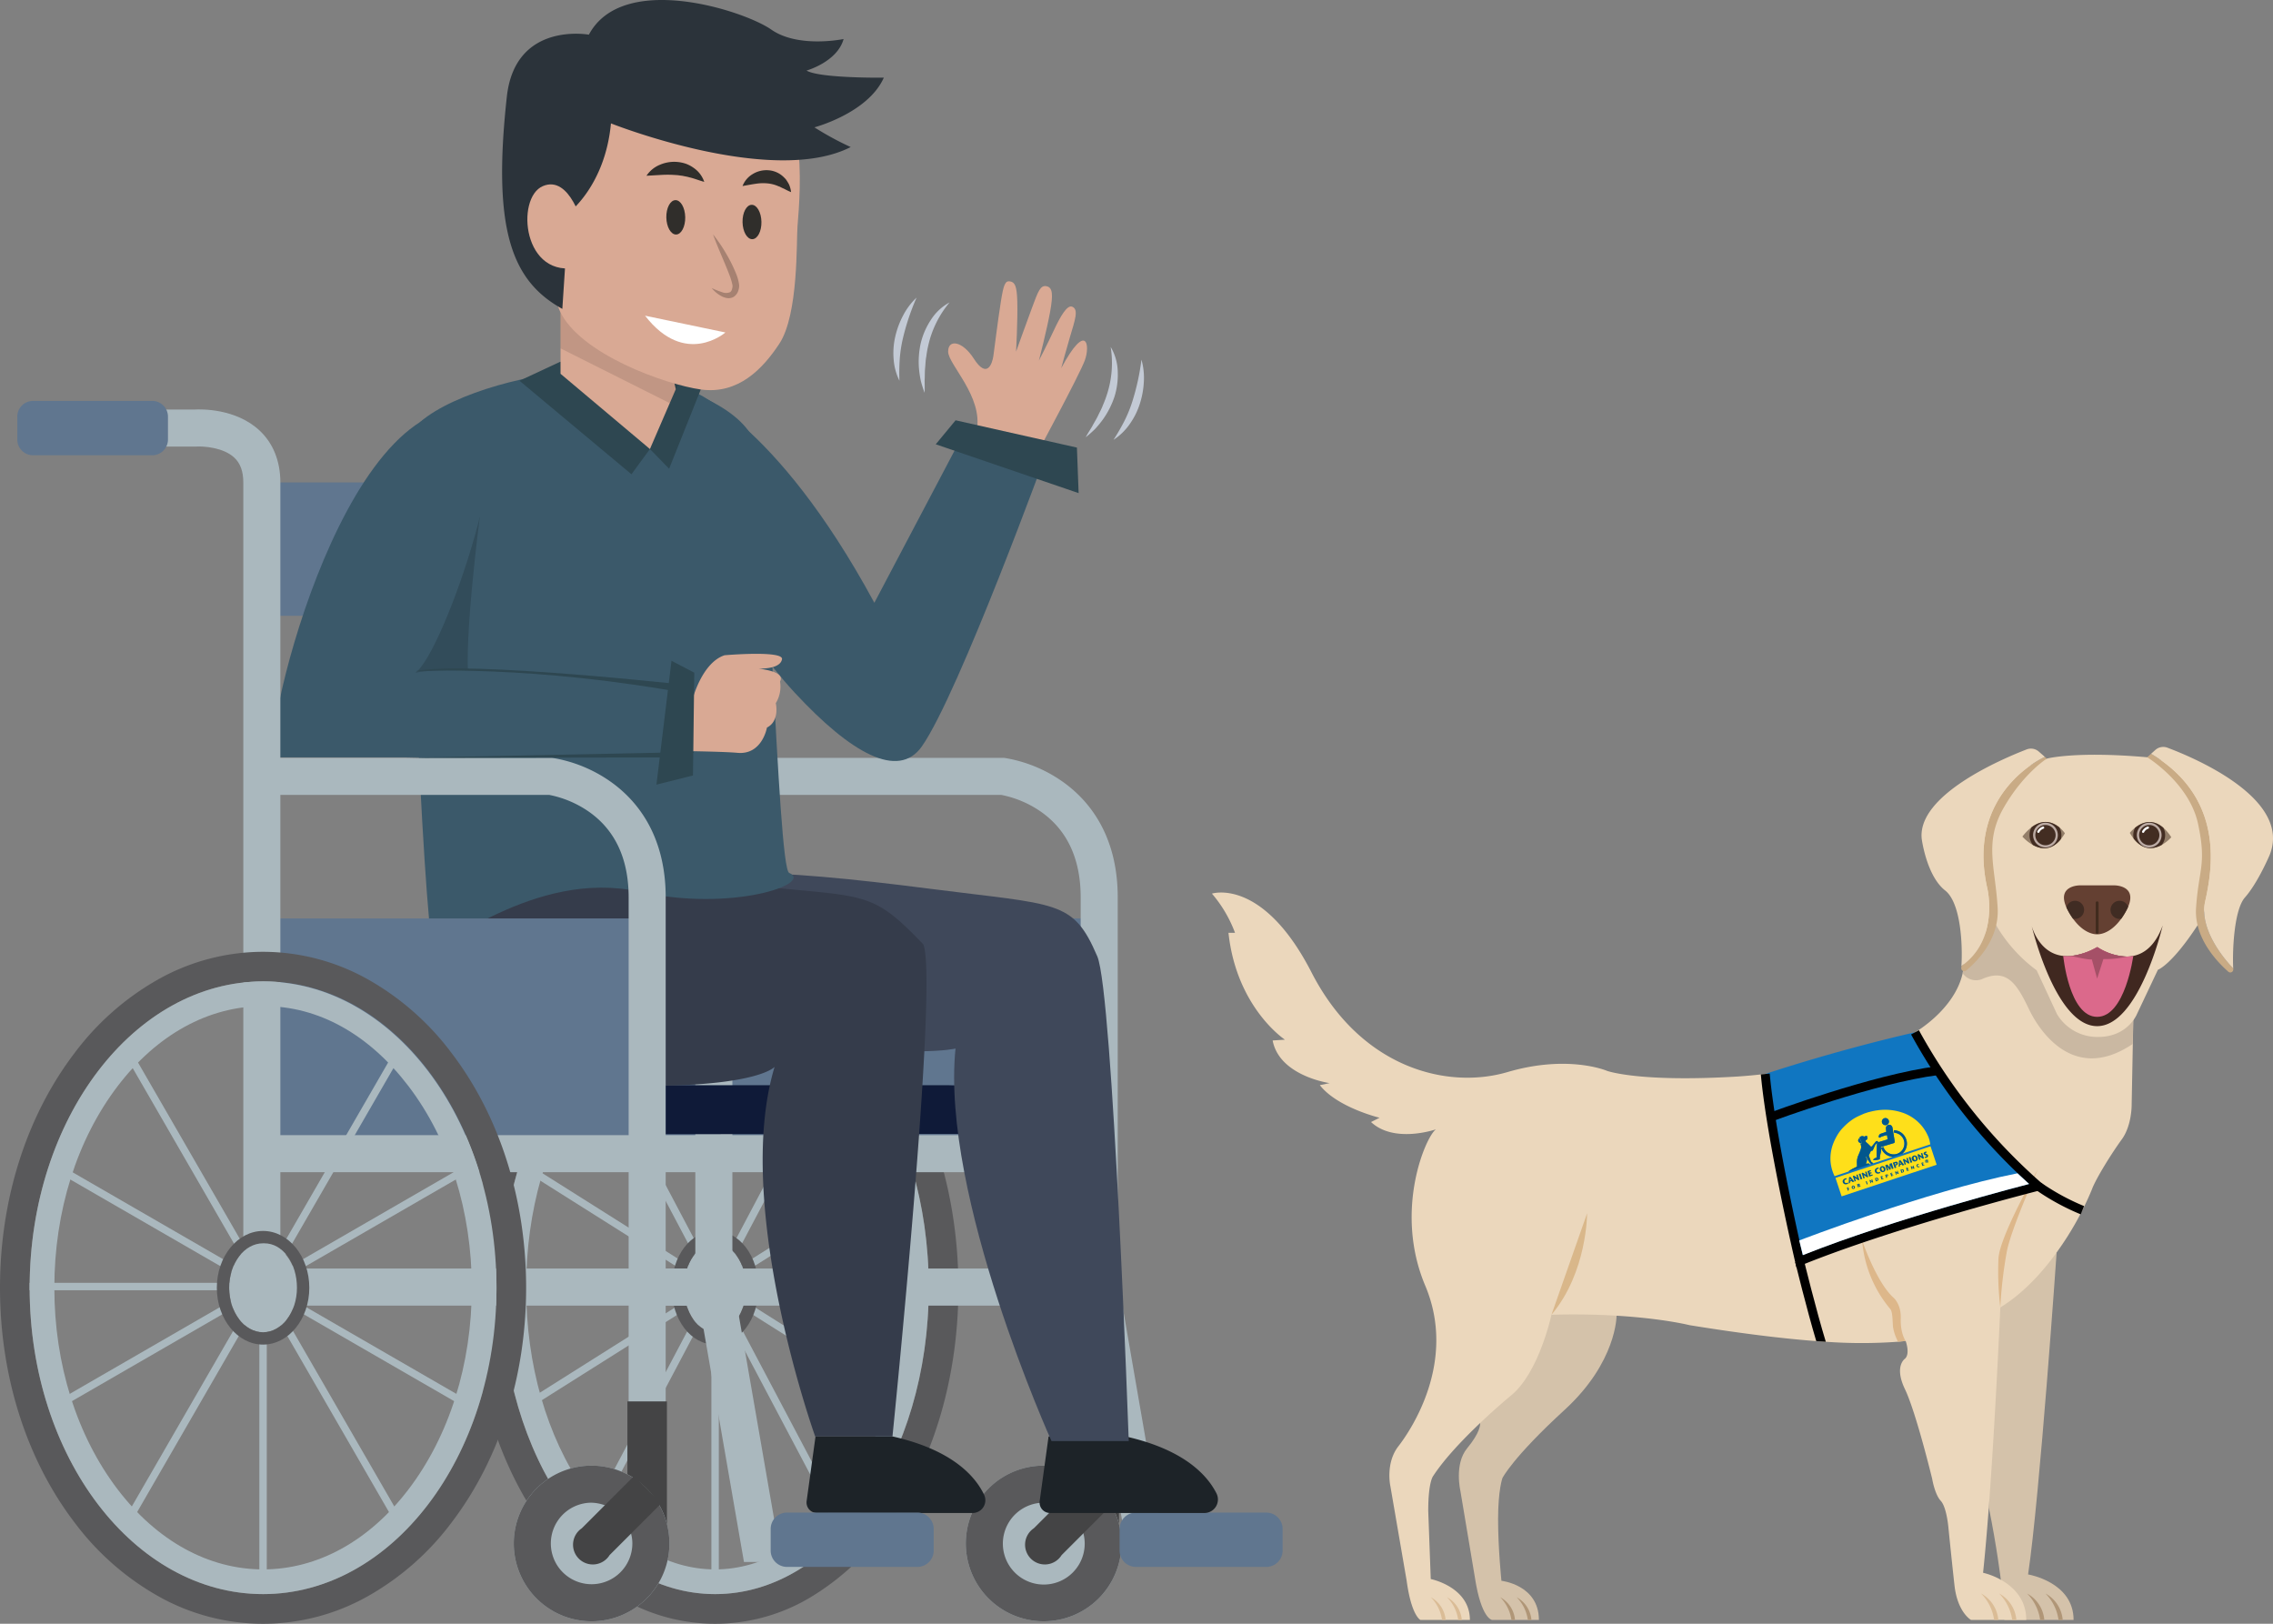 <svg xmlns="http://www.w3.org/2000/svg" id="bd14d43c-7803-4a23-b67a-9eda54120e6d" data-name="Content" viewBox="0 0 700 500"><rect x="0" y="0" width="700" height="500" fill="#808080" stroke="none"/><defs><style>      .a0334d86-be6e-43ac-89bf-c20cc4872f06 {        fill: #d4c2aa;      }      .ba7f29f9-a215-40dd-bdd0-0c252bdf12da {        fill: #ebd7bc;      }      .bbb2bc35-2bf1-4617-8953-29a142e11210 {        fill: #cab8a2;      }      .e8da2824-3f12-4c00-bd1b-fa769ec72c03 {        fill: #c9ab85;      }      .aaec86f1-0f01-4f38-bc9e-121a63cc6180, .b16d1666-62f5-454f-84d4-91866068b1ac, .b170b161-36e1-495c-a98c-7180bcd6ec39, .fe4a1a2f-d5cb-4a0a-b26e-e67694b73c55 {        fill: none;        stroke-miterlimit: 10;      }      .fe4a1a2f-d5cb-4a0a-b26e-e67694b73c55 {        stroke: #ff9d5d;        stroke-width: 0.457px;      }      .e6ea3b15-a46a-4a1d-8c47-3687b96df1e6 {        fill: #937e69;      }      .be423020-3aef-4d8a-9831-26224ce5ac4f {        fill: #432d22;      }      .a070010f-2640-45a5-8dc5-fed8d1f59da1 {        fill: #bcaba4;      }      .be47cda2-085c-4d40-be3a-dd6d9be76513 {        fill: #402820;      }      .b2eac1ac-3ae9-46d0-a89f-9dd1bd13bdec {        fill: #db698b;      }      .aa1a8005-eacf-46b4-b81b-ad1a6be5f6b0 {        fill: #644032;      }      .e6a397dc-f41e-4366-96fd-98407a392ea8 {        fill: #402c23;      }      .b16d1666-62f5-454f-84d4-91866068b1ac {        stroke: #412b1e;        stroke-width: 0.896px;      }      .b16d1666-62f5-454f-84d4-91866068b1ac, .b170b161-36e1-495c-a98c-7180bcd6ec39 {        stroke-linecap: round;      }      .a933a128-cfc3-496d-9dac-8804fa941b50 {        fill: #dabc96;      }      .ef4e0f4b-fbc1-451c-b9ac-8ffe2a19cf96 {        fill: #b09677;      }      .a5932f9a-9836-4e2b-8349-0281b8435b75 {        fill: #d9b78a;      }      .b2a79c63-1d0a-4d93-a702-ccf23a4fe7a7 {        fill: #ddb78a;      }      .a47125cd-fc71-4a39-ba2b-bc4f0b59a6c5 {        fill: #a55067;      }      .b170b161-36e1-495c-a98c-7180bcd6ec39 {        stroke: #fff;        stroke-width: 0.686px;      }      .e32330a1-596d-4e84-bd3f-5262f7e1b185 {        fill: #1076c1;      }      .aaec86f1-0f01-4f38-bc9e-121a63cc6180 {        stroke: #000;        stroke-width: 2.744px;      }      .ec45ddae-deeb-478d-b05a-9b516667bdc2 {        fill: #fedf1a;      }      .a1ce244d-2184-4cf0-a05c-9c091cdf07a2 {        fill: #01578d;      }      .ad5375f9-11e2-4a58-a63b-e54262f2f3e6 {        fill: #fff;      }      .a855d562-57c8-4b66-95b3-a0d2b9fb4b3d {        fill: #59595b;      }      .e802cb83-3ade-4f8e-bab9-60df6a630d64 {        fill: #aab8be;      }      .a1b33929-ab9f-482a-a522-338c1b9f8ec0 {        fill: #60768f;      }      .b1784662-ec18-4817-95d4-04a4f17e4814 {        fill: #444445;      }      .a3c3c53c-877c-4944-b036-556dc743364f {        fill: #0f1a38;      }      .f974c96e-7762-41fb-ac52-10f542e4dcf0 {        fill: #1d2328;      }      .fd3b945b-7ca8-495d-8b7a-141b8fe18233 {        fill: #3f485a;      }      .a08ecd82-eaa4-4858-8604-3d6e0f579712 {        fill: #353c4b;      }      .f33dbab6-4eae-453c-94c5-ac56a2b4f895 {        fill: #d9a994;      }      .ee0735d5-2b37-4772-9bd7-e18d740f1540 {        fill: #3b596a;      }      .f9c5a8e2-2072-4fdf-a7a1-fe667d5335e8 {        fill: #c3cad5;      }      .aab9e929-44ba-46ac-9d95-85527bb0ffa8 {        fill: #2e4751;      }      .b1c1ebcd-4e46-43a3-a9ab-954fe62845bd {        opacity: 0.15;      }      .ecdd1683-22c5-4d49-b321-9e6beb7cda1b {        opacity: 0.11;      }      .ff0eb696-c64b-42dc-bfef-c18dc2dbc8b5 {        fill: #2b333a;      }      .a5798b5d-994d-4021-91f8-d149e3c0554e {        fill: #a68171;      }      .a32ff916-4349-4c9a-b791-d3a224aa6695 {        fill: #302e2b;      }    </style></defs><title>man-in-wheelchair-with-service-dog</title><g><g><g><path class="a0334d86-be6e-43ac-89bf-c20cc4872f06" d="M497.84,405.145s.096,14.242-15.979,28.977S462.695,455.142,462.695,455.142s-1.34,3.607-1.34,12.674,1.03,18.96,1.03,18.96,11.541,1.237,11.541,12.056H459.501s-3.297-.309-5.255-12.88l-4.508-26.92s-1.932-8.192,2.087-13.061,4.019-7.176,4.019-7.8l-.773-18.94,23.958-34.391,21.485,15.147Z"></path><path class="a0334d86-be6e-43ac-89bf-c20cc4872f06" d="M633.365,385.685s-5.183,75.022-8.789,99.134c0,0,14.014,2.267,14.014,14.014H617.26l-1.08-12.381s-1.269-10.413-3.701-22.252V399.087Z"></path><path class="ba7f29f9-a215-40dd-bdd0-0c252bdf12da" d="M661.263,288.216l-.924,4.765-2.607,13.499-.759,3.933v3.768l-.503,26.175s.046,6.283-3.046,10.509-8.03,12.155-9.219,15.457a94.32,94.32,0,0,1-10.856,19.371c-4.509,6.247-10.335,12.63-17.322,16.902,0,0-1.482,33.84-3.549,61.552v.055c-.558,7.39-1.152,14.341-1.765,20.103a21.639,21.639,0,0,1,5.469,2.149c3.667,2.04,7.829,5.808,7.829,12.384H607.01s-4.18-2.323-5.103-10.664c-.924-8.35-1.857-17.679-1.857-17.679s-.512-6.338-2.369-8.341c-1.857-2.012-2.625-6.704-2.625-6.704s-4.948-20.45-8.396-27.666c-3.457-7.207.046-9.429.046-9.429,1.601-1.591.165-5.424.165-5.424l-2.177.21-.256.027a153.188,153.188,0,0,1-22.16,0c-.96-.064-1.939-.128-2.936-.201-10.564-.796-23.322-2.369-39.044-4.911,0,0-8.012-2.04-22.453-2.908-5.707-.348-12.429-.512-20.057-.293,0,0-3.86,18.091-12.667,25.041,0,0-4.198,3.457-9.274,8.277-5.021,4.765-10.92,10.875-14.46,16.298,0,0-1.546,1.701-1.546,10.746l.777,21.017s12.054,2.396,12.054,12.603H437.445s-2.78-1.244-4.244-12.063l-5.03-29.212s-1.546-7.033,2.479-12.21c4.015-5.177,18.081-26.194,8.268-49.461-9.804-23.24.293-46.168,3.311-48.135-.448.146-12.941,4.353-20.002-2.25l2.625-1.317S411.791,341.024,406.459,334.147l3.018-.622s-15.457-2.159-17.551-13.134l3.786-.238s-14.908-9.814-17.386-32.916h2.012a39.892,39.892,0,0,0-7.106-12.063s15.603-5.094,30.675,24.273,41.659,36.163,60.363,30.675c18.694-5.488,30.602-.384,30.602-.384s9.658,3.604,40.26,1.756a159.706,159.706,0,0,0,54.619-13.609s12.164-6.933,14.679-18.2l.11-.686v-.009l.348-2.158,2.232-13.874,5.25-2.543.219-.101,2.588-1.253L639.926,267.089l5.597,5.542,5.451,5.396,3.32,3.292Z"></path><path class="bbb2bc35-2bf1-4617-8953-29a142e11210" d="M604.434,299.687a4.989,4.989,0,0,0,6.318,1.653c7.442-3.155,10.475,1.865,14.082,9.387s14.263,22.706,31.997,10.718l.139-11.035-38.745-32.411-13.208,18.123Z"></path><path class="ba7f29f9-a215-40dd-bdd0-0c252bdf12da" d="M630.346,233.599s8.759-2.37,30.913-.412,23.62,39.363,15.52,51.728-12.222,13.705-12.222,13.705l-6.481,13.705s-2.821,6.981-11.894,6.981a14.443,14.443,0,0,1-12.705-7.033l-6.26-13.486a46.097,46.097,0,0,1-12.475-13.872C609.944,276.337,594.024,246.583,630.346,233.599Z"></path><path class="e8da2824-3f12-4c00-bd1b-fa769ec72c03" d="M687.765,298.484a.911.911,0,0,1-1.51.744c-3.441-3.007-10.576-10.413-9.949-19.674.823-12.155,3.292-13.289.613-25.865-2.68-12.566-15.658-20.505-15.658-20.505l1.198-1.079c22.947,13.755,18.795,35.806,16.627,45.592-2.122,9.603,8.25,20.075,8.661,20.487Q687.756,298.338,687.765,298.484Z"></path><path class="ba7f29f9-a215-40dd-bdd0-0c252bdf12da" d="M698.97,263.275s-3.603,8.551-7.618,13.088c-3.311,3.731-3.896,16.234-3.603,21.822-.412-.412-10.783-10.884-8.661-20.487,2.168-9.786,6.32-31.837-16.627-45.592l1.292-1.162a3.646,3.646,0,0,1,3.723-.709C675.823,233.367,705.911,246.013,698.97,263.275Z"></path><path class="e8da2824-3f12-4c00-bd1b-fa769ec72c03" d="M630.348,233.597s-7.216,4.536-13.298,15.155c-6.073,10.609-2.57,18.127-1.847,30.803.544,9.659-6.384,16.567-9.713,19.309a.912.912,0,0,1-1.489-.774q.024-.301.044-.627c11.816-8.268,7.957-23.99,7.957-23.99-6.695-29.779,17.743-40.407,17.743-40.407Z"></path><path class="ba7f29f9-a215-40dd-bdd0-0c252bdf12da" d="M612.002,273.473s3.86,15.722-7.957,23.99c.393-6.384-.128-19.417-5.021-23.267-5.771-4.527-7.216-15.969-7.216-15.969-1.319-13.458,24.685-24.51,32.332-27.46a3.656,3.656,0,0,1,3.723.657l1.882,1.643S605.307,243.694,612.002,273.473Z"></path><path class="fe4a1a2f-d5cb-4a0a-b26e-e67694b73c55" d="M687.757,298.194l-.009-.009"></path><path class="e6ea3b15-a46a-4a1d-8c47-3687b96df1e6" d="M668.679,257.815a12.023,12.023,0,0,1-2.918,2.341c-2.296,1.289-5.606,1.957-8.661-1.902a14.712,14.712,0,0,1-1.198-1.783,10.291,10.291,0,0,1,1.628-1.582c1.884-1.491,5.186-3.064,8.698.009A13.24,13.24,0,0,1,668.679,257.815Z"></path><path class="e6ea3b15-a46a-4a1d-8c47-3687b96df1e6" d="M635.909,256.58a13.127,13.127,0,0,1-1.253,1.838c-2.954,3.658-6.21,3.073-8.561,1.802h-.009a12.99,12.99,0,0,1-3.265-2.616,15.633,15.633,0,0,1,2.835-2.872c3.713-2.808,6.768-1.418,8.551.046A9.284,9.284,0,0,1,635.909,256.58Z"></path><path class="be423020-3aef-4d8a-9831-26224ce5ac4f" d="M666.785,257.147a4.919,4.919,0,0,1-1.024,3.009c-2.296,1.289-5.606,1.957-8.661-1.902a4.885,4.885,0,0,1-.128-1.107,4.83,4.83,0,0,1,.558-2.259c1.884-1.491,5.186-3.064,8.698.009A4.793,4.793,0,0,1,666.785,257.147Z"></path><path class="a070010f-2640-45a5-8dc5-fed8d1f59da1" d="M661.884,254.031a3.122,3.122,0,1,1-3.122,3.122,3.126,3.126,0,0,1,3.122-3.122m0-.686a3.808,3.808,0,1,0,3.808,3.808,3.808,3.808,0,0,0-3.808-3.808Z"></path><path class="be423020-3aef-4d8a-9831-26224ce5ac4f" d="M634.83,257.147a4.493,4.493,0,0,1-.174,1.271c-2.954,3.658-6.21,3.073-8.561,1.802h-.009a4.933,4.933,0,0,1-1.07-3.073,4.808,4.808,0,0,1,.64-2.415c3.713-2.808,6.768-1.418,8.551.046A4.743,4.743,0,0,1,634.83,257.147Z"></path><path class="a070010f-2640-45a5-8dc5-fed8d1f59da1" d="M629.928,254.031a3.122,3.122,0,1,1-3.122,3.122,3.126,3.126,0,0,1,3.122-3.122m0-.686a3.808,3.808,0,1,0,3.808,3.808,3.808,3.808,0,0,0-3.808-3.808Z"></path><path class="be47cda2-085c-4d40-be3a-dd6d9be76513" d="M666.044,284.942c-.247,1.052-7.49,31.041-20.203,31.041-12.301,0-19.472-28.05-20.157-30.849.384,1.345,2.707,8.478,9.713,9.228a11.692,11.692,0,0,0,2.405.009h.009a20.918,20.918,0,0,0,8.067-2.735,17.672,17.672,0,0,0,9.182,2.927,11.4,11.4,0,0,0,1.911-.21C660.356,293.676,663.776,291.179,666.044,284.942Z"></path><path class="b2eac1ac-3ae9-46d0-a89f-9dd1bd13bdec" d="M656.972,294.353s-2.515,18.767-11.131,18.767-10.445-18.758-10.445-18.758c2.725.302,6.173-.366,10.481-2.725C645.878,291.636,651.375,295.477,656.972,294.353Z"></path><path class="aa1a8005-eacf-46b4-b81b-ad1a6be5f6b0" d="M655.38,279.234a12.353,12.353,0,0,1-.54,1.125,22.539,22.539,0,0,1-1.582,2.552c-3.722,5.14-7.417,4.783-7.417,4.783s-3.713.357-7.436-4.811a20.862,20.862,0,0,1-1.564-2.524c-.183-.348-.348-.677-.476-.988-3.027-6.814,4.18-6.741,4.18-6.741h10.591S658.243,272.558,655.38,279.234Z"></path><path class="e6a397dc-f41e-4366-96fd-98407a392ea8" d="M655.38,279.234a12.353,12.353,0,0,1-.54,1.125,22.539,22.539,0,0,1-1.582,2.552,3.023,3.023,0,0,1-.503.046,2.789,2.789,0,1,1,0-5.579A2.764,2.764,0,0,1,655.38,279.234Z"></path><path class="e6a397dc-f41e-4366-96fd-98407a392ea8" d="M641.826,280.167a2.789,2.789,0,0,1-2.789,2.79,2.843,2.843,0,0,1-.631-.073,20.862,20.862,0,0,1-1.564-2.524c-.183-.348-.348-.677-.476-.988a2.788,2.788,0,0,1,5.46.796Z"></path><line class="b16d1666-62f5-454f-84d4-91866068b1ac" x1="645.842" y1="277.998" x2="645.842" y2="287.144"></line><path class="a933a128-cfc3-496d-9dac-8804fa941b50" d="M614.117,498.833a14.386,14.386,0,0,0-4.019-8.14,10.226,10.226,0,0,1,5.307,8.14Z"></path><path class="a933a128-cfc3-496d-9dac-8804fa941b50" d="M444.09,498.833a12.36,12.36,0,0,0-3.453-6.994,8.786,8.786,0,0,1,4.559,6.994Z"></path><path class="a933a128-cfc3-496d-9dac-8804fa941b50" d="M449.075,498.833a12.36,12.36,0,0,0-3.453-6.994,8.786,8.786,0,0,1,4.559,6.994Z"></path><path class="ef4e0f4b-fbc1-451c-b9ac-8ffe2a19cf96" d="M465.458,498.833a12.36,12.36,0,0,0-3.453-6.994,8.786,8.786,0,0,1,4.559,6.994Z"></path><path class="ef4e0f4b-fbc1-451c-b9ac-8ffe2a19cf96" d="M470.52,498.833a12.36,12.36,0,0,0-3.453-6.994,8.786,8.786,0,0,1,4.559,6.994Z"></path><path class="a933a128-cfc3-496d-9dac-8804fa941b50" d="M619.681,498.833a14.386,14.386,0,0,0-4.019-8.14,10.226,10.226,0,0,1,5.307,8.14Z"></path><path class="ef4e0f4b-fbc1-451c-b9ac-8ffe2a19cf96" d="M628.286,498.833a14.386,14.386,0,0,0-4.019-8.14,10.226,10.226,0,0,1,5.307,8.14Z"></path><path class="ef4e0f4b-fbc1-451c-b9ac-8ffe2a19cf96" d="M633.953,498.833a14.386,14.386,0,0,0-4.019-8.14,10.226,10.226,0,0,1,5.307,8.14Z"></path><path class="a5932f9a-9836-4e2b-8349-0281b8435b75" d="M477.791,404.857l10.974-31.222S488.842,391.719,477.791,404.857Z"></path><path class="b2a79c63-1d0a-4d93-a702-ccf23a4fe7a7" d="M584.286,412.663a14.241,14.241,0,0,1-1.314-4.096c-.155-1.778-.077-4.405-.773-5.41a37.441,37.441,0,0,1-8.733-21.175s4.328,12.674,9.506,17.466c0,0,2.55,1.932,2.396,6.569s1.498,6.915,1.498,6.915l-2.433.238Z"></path><path class="b2a79c63-1d0a-4d93-a702-ccf23a4fe7a7" d="M616.023,402.59a93.15,93.15,0,0,1-.567-15.147c.464-7.007,12.108-27.358,12.108-27.358s-8.604,19.115-9.635,25.864A134.35,134.35,0,0,0,616.023,402.59Z"></path><path class="a47125cd-fc71-4a39-ba2b-bc4f0b59a6c5" d="M655.06,294.563a27.847,27.847,0,0,1-7.289.759l-1.93,6.018-1.637-5.917c-1.052.201-6.128-.988-6.393-1.052a20.918,20.918,0,0,0,8.067-2.735A17.672,17.672,0,0,0,655.06,294.563Z"></path><path class="b170b161-36e1-495c-a98c-7180bcd6ec39" d="M627.738,256.127a2.585,2.585,0,0,1,1.468-1.275"></path><path class="b170b161-36e1-495c-a98c-7180bcd6ec39" d="M660.005,256.127a2.585,2.585,0,0,1,1.468-1.275"></path></g><path class="e32330a1-596d-4e84-bd3f-5262f7e1b185" d="M589.747,317.889a175.016,175.016,0,0,0,37.991,47.379s-44.074,11.129-73.544,23.082c0,0-8.74-37.368-10.553-57.634C543.641,330.715,564.524,323.654,589.747,317.889Z"></path><path class="aaec86f1-0f01-4f38-bc9e-121a63cc6180" d="M589.747,317.889a175.016,175.016,0,0,0,37.991,47.379s-44.074,11.129-73.544,23.082c0,0-8.74-37.368-10.553-57.634"></path><g><rect class="ec45ddae-deeb-478d-b05a-9b516667bdc2" x="565.415" y="357.688" width="30.848" height="5.995" transform="translate(-84.168 201.837) rotate(-18.405)"></rect><path class="ec45ddae-deeb-478d-b05a-9b516667bdc2" d="M594.188,351.006c.038.178.077.355.115.533.058.276.115.551.174.834l-.143.048q-4.175,1.389-8.351,2.779c-.035.012-.072.02-.107.029.011-.012.022-.025.034-.037a4.068,4.068,0,0,0,.897-4.898,3.98,3.98,0,0,0-3.012-2.201c-.184-.033-.373-.041-.569-.061l.118.781a3.336,3.336,0,0,1,.924,6.475,3.148,3.148,0,0,1-2.093.024,3.33,3.33,0,0,1-2.156-2.123l-.722.24c.027.071.052.136.078.202a4.086,4.086,0,0,0,2.133,2.246,4.322,4.322,0,0,0,1.338.361c-.06.022-.12.045-.181.066q-2.823.94-5.645,1.878c-.042.014-.084.025-.126.037-.18-.139-.356-.283-.54-.415a.478.478,0,0,1-.178-.227c-.205-.547-.409-1.095-.616-1.642a.329.329,0,0,1,.017-.282q.289-.584.568-1.173a.153.153,0,0,1,.13-.09,2.353,2.353,0,0,0,.363-.087.273.273,0,0,0,.136-.134c.196-.429.377-.865.58-1.29a2.641,2.641,0,0,1,.525-.769,2.204,2.204,0,0,1,.202-.154,2.723,2.723,0,0,0-.054.314c-.03.65-.061,1.3-.079,1.95-.019.715-.024,1.43-.033,2.145-.001.067-.03.089-.087.112a4.378,4.378,0,0,0-.591.264,1.327,1.327,0,0,0-.324.313c-.061.074-.03.142.062.175a.6.6,0,0,0,.198.038,6.22,6.22,0,0,0,1.677-.273c.069-.019.065-.07.065-.119a3.445,3.445,0,0,1,.004-.497c.066-.418.146-.835.235-1.249a3.856,3.856,0,0,0,.078-1.822.111.111,0,0,1,.099-.148.67.67,0,0,0,.088-.022q.754-.225,1.508-.451c.762-.229,1.521-.465,2.285-.687a.408.408,0,0,0,.281-.426c-.028-.195-.037-.392-.069-.587q-.29-1.805-.588-3.609a1.345,1.345,0,0,0-.197-.563.991.991,0,0,0-1.502-.221,1.108,1.108,0,0,0-.339.924c.014.264.058.526.086.789.024.225.023.225-.19.297-.472.159-.945.315-1.414.481a1.032,1.032,0,0,0-.375.19,1.145,1.145,0,0,0-.323.656.468.468,0,0,0,.018.229.279.279,0,0,0,.441.082,2.471,2.471,0,0,1,.778-.359c.197-.062.392-.132.591-.188.202-.057.407-.099.61-.15.065-.016.093.009.105.071.025.123.061.245.078.369.032.238.058.477.079.717a.183.183,0,0,1-.156.203c-.402.121-.801.254-1.202.375-.489.148-.98.29-1.47.434-.044.013-.089.02-.138.032.005-.094.012-.175.011-.256a.097.097,0,0,0-.033-.074.55.55,0,0,0-.655.132q-.483.602-.959,1.21a1.033,1.033,0,0,1-.389.332.118.118,0,0,1-.155-.036c-.304-.304-.612-.605-.921-.905-.045-.044-.105-.072-.151-.115-.087-.079-.171-.162-.254-.246a1.476,1.476,0,0,1-.199-.215.349.349,0,0,1,.114-.548c.048-.032.096-.064.145-.093a.344.344,0,0,0,.19-.314c-0-.176.006-.353-.007-.528-.019-.255-.162-.355-.41-.286-.159.045-.311.112-.468.165-.041.014-.103.033-.128.014a1.037,1.037,0,0,0-1.218.123c-.165.142-.201.228-.113.428.11.247.25.481.374.722.101.196.209.389.291.593.065.161-.01.25-.182.266-.068.006-.135.021-.204.031.047.235.102.447.128.662a2.124,2.124,0,0,1,.03.675,6.992,6.992,0,0,1-.332,1.036c-.15.393-.329.775-.487,1.164a5.386,5.386,0,0,0-.472,2.335c.02.365.014.732.02,1.098a.156.156,0,0,1-.096.167c-.456.223-.913.443-1.359.685-.347.188-.679.404-1.013.615a.813.813,0,0,0-.152.172c-.025.01-.05.021-.075.03q-2.049.682-4.098,1.364l-.098.033c-.061-.128-.124-.251-.18-.377a13.077,13.077,0,0,1-.737-2.116,12.058,12.058,0,0,1-.369-2.945,13.145,13.145,0,0,1,.675-4.114,17.126,17.126,0,0,1,1.22-2.684,12.705,12.705,0,0,1,2.152-2.883,18.549,18.549,0,0,1,2.466-2.14A13.07,13.07,0,0,1,572.232,343.744c.564-.27,1.141-.513,1.712-.768a.175.175,0,0,0,.036-.03l1.408-.469c.104-.022.209-.039.311-.067a19.331,19.331,0,0,1,2.676-.533,16.506,16.506,0,0,1,7.283.668,13.347,13.347,0,0,1,5.648,3.55,12.911,12.911,0,0,1,2.373,3.562c.064.141.132.279.199.419Zm-12.509-5.97a1.093,1.093,0,1,0-.693,1.382A1.097,1.097,0,0,0,581.68,345.035Zm-8.335,6.884a1.707,1.707,0,0,0-.09-.229c-.143-.254-.293-.505-.438-.757-.068-.117-.129-.238-.199-.354-.037-.061-.084-.08-.127.001-.051.096-.109.188-.158.285a.709.709,0,0,0,.332.978c.097.048.194.098.292.143A.299.299,0,0,0,573.345,351.919Z"></path><path class="a1ce244d-2184-4cf0-a05c-9c091cdf07a2" d="M569.265,360.758a.813.813,0,0,1,.152-.172c.334-.211.666-.427,1.013-.615.446-.242.903-.462,1.359-.685a.156.156,0,0,0,.096-.167c-.006-.366 0-.733-.02-1.098a5.386,5.386,0,0,1,.472-2.335c.158-.39.338-.771.487-1.164a6.992,6.992,0,0,0,.332-1.036,2.124,2.124,0,0,0-.03-.675c-.027-.215-.081-.427-.128-.662.069-.011.136-.025.204-.031.172-.016.247-.105.182-.266-.082-.204-.19-.397-.291-.593-.124-.241-.264-.475-.374-.722-.089-.2-.052-.286.113-.428a1.037,1.037,0,0,1,1.218-.123c.024.019.087,0,.128-.014.157-.053.309-.121.468-.165.249-.07.391.03.41.286.013.175.006.352.007.528a.344.344,0,0,1-.19.314c-.05.029-.098.061-.145.093a.349.349,0,0,0-.114.548,1.476,1.476,0,0,0,.199.215c.083.084.167.167.254.246.047.042.106.071.151.115.309.3.617.6.921.905a.118.118,0,0,0,.155.036,1.033,1.033,0,0,0,.389-.332q.476-.607.959-1.21a.55.55,0,0,1,.655-.132.097.097,0,0,1,.033.074c.001.081-.006.162-.011.256.049-.011.095-.019.138-.032.49-.144.981-.286,1.47-.434.402-.122.8-.254,1.202-.375a.183.183,0,0,0,.156-.203c-.021-.239-.047-.478-.079-.717-.017-.124-.053-.246-.078-.369-.012-.062-.04-.088-.105-.071-.203.051-.409.093-.61.15-.199.056-.393.126-.591.188a2.471,2.471,0,0,0-.778.359.279.279,0,0,1-.441-.082.468.468,0,0,1-.018-.229,1.145,1.145,0,0,1,.323-.656,1.032,1.032,0,0,1,.375-.19c.47-.166.943-.321,1.414-.481.212-.072.214-.072.19-.297-.028-.263-.072-.525-.086-.789a1.108,1.108,0,0,1,.339-.924.991.991,0,0,1,1.502.221,1.345,1.345,0,0,1,.197.563q.299,1.804.588,3.609c.031.194.04.392.069.587a.408.408,0,0,1-.281.426c-.764.222-1.524.458-2.285.687q-.754.227-1.508.451a.67.67,0,0,1-.088.022.111.111,0,0,0-.099.148,3.856,3.856,0,0,1-.078,1.822c-.089.414-.168.831-.235,1.249a3.445,3.445,0,0,0-.004.497c-.001.049.004.1-.065.119a6.22,6.22,0,0,1-1.677.273.6.6,0,0,1-.198-.038c-.092-.033-.123-.101-.062-.175a1.327,1.327,0,0,1,.324-.313,4.378,4.378,0,0,1,.591-.264c.057-.023.086-.045.087-.112.008-.715.014-1.43.033-2.145.017-.65.049-1.3.079-1.95a2.723,2.723,0,0,1,.054-.314,2.204,2.204,0,0,0-.202.154,2.641,2.641,0,0,0-.525.769c-.203.425-.384.861-.58,1.29a.273.273,0,0,1-.136.134,2.353,2.353,0,0,1-.363.087.153.153,0,0,0-.13.09q-.278.589-.568,1.173a.329.329,0,0,0-.017.282c.207.547.411,1.095.616,1.642a.478.478,0,0,0,.178.227c.184.132.361.276.54.415l-.707.236a3.421,3.421,0,0,1-.8-1.056.143.143,0,0,0-.026-.044,1.679,1.679,0,0,1-.336-.526c-.113-.223-.219-.449-.33-.673-.003-.006-.017-.007-.055-.022a.97.97,0,0,0,.041.203c.091.201.194.396.286.597a.443.443,0,0,1,.063.331q-.128.406-.249.815c-.024.081-.034.166-.052.255a3.207,3.207,0,0,1,.381-.096,1.592,1.592,0,0,1,.391-.003c.188.023.275.182.371.322-.035.013-.069.028-.104.04q-3.202,1.066-6.404,2.131C569.33,360.741,569.297,360.749,569.265,360.758Z"></path><path class="a1ce244d-2184-4cf0-a05c-9c091cdf07a2" d="M582.844,356.238a4.322,4.322,0,0,1-1.338-.361,4.086,4.086,0,0,1-2.133-2.246c-.026-.065-.05-.131-.078-.202l.722-.24a3.33,3.33,0,0,0,2.156,2.123,3.148,3.148,0,0,0,2.093-.024,3.336,3.336,0,0,0-.924-6.475l-.118-.781c.197.02.385.028.569.061a3.98,3.98,0,0,1,3.012,2.201,4.068,4.068,0,0,1-.897,4.898c-.012.011-.023.024-.034.037-.028.011-.056.025-.084.034q-1.434.478-2.869.955C582.897,356.226,582.87,356.232,582.844,356.238Z"></path><path class="a1ce244d-2184-4cf0-a05c-9c091cdf07a2" d="M581.259,358.586l.668.895c-.004-.173-.01-.34-.012-.507-.002-.18.001-.36-.003-.54a.082.082,0,0,1,.067-.095c.2-.063.398-.131.602-.199l.559,1.681-.5.166-.366-1.101-.018.002c.001.162.005.325.004.487-.001.225-.007.45-.007.675a.087.087,0,0,1-.077.099c-.084.021-.177.085-.246.064-.069-.02-.116-.121-.169-.19-.203-.264-.404-.529-.614-.804l.379,1.139-.391.13-.557-1.675Z"></path><path class="a1ce244d-2184-4cf0-a05c-9c091cdf07a2" d="M574.276,362.773l-.401.133-.56-1.683c.114-.038.229-.079.346-.113.021-.006.055.016.078.032q.476.317.949.635l-.301-.904.403-.134.559,1.679c-.106.035-.212.074-.321.104-.022.006-.056-.016-.079-.031q-.492-.323-.982-.647Z"></path><path class="a1ce244d-2184-4cf0-a05c-9c091cdf07a2" d="M571.664,361.776l.403-.134.56,1.683c-.106.035-.207.073-.31.1a.133.133,0,0,1-.088-.029c-.331-.217-.661-.436-.991-.654l.312.936-.395.131-.56-1.682c.114-.038.229-.078.345-.113.02-.006.05.012.071.026.32.213.639.428.954.638Z"></path><path class="a1ce244d-2184-4cf0-a05c-9c091cdf07a2" d="M588.046,358.195c-.106.035-.207.071-.31.101a.1.1,0,0,1-.073-.018q-.493-.334-.983-.67a.186.186,0,0,0-.033-.012l.317.952-.393.131-.559-1.681c.111-.037.221-.077.333-.108a.141.141,0,0,1,.095.03c.317.211.633.423.948.635l-.302-.908.402-.134Z"></path><path class="a1ce244d-2184-4cf0-a05c-9c091cdf07a2" d="M591.141,356.125l.155.466.155.465-.397.132-.56-1.682c.113-.038.227-.08.345-.111.026-.007.066.021.094.041q.463.321.925.643l.024-.002-.308-.926.392-.131.56,1.682c-.105.035-.211.074-.319.104-.022.006-.055-.016-.079-.031C591.798,356.56,591.471,356.343,591.141,356.125Z"></path><path class="a1ce244d-2184-4cf0-a05c-9c091cdf07a2" d="M589.983,357.584a.921.921,0,1,1,.537-1.156A.863.863,0,0,1,589.983,357.584Zm-.609-.769a4.029,4.029,0,0,0,.22.343.231.231,0,0,0,.278.066.239.239,0,0,0,.173-.218,1.034,1.034,0,0,0-.017-.267.959.959,0,0,0-.199-.448.269.269,0,0,0-.298-.097.249.249,0,0,0-.19.246A3.669,3.669,0,0,0,589.374,356.814Z"></path><path class="a1ce244d-2184-4cf0-a05c-9c091cdf07a2" d="M580.592,359.707a.921.921,0,0,1-.088.86.855.855,0,0,1-.841.357.845.845,0,0,1-.696-.593.861.861,0,0,1,.112-.91.832.832,0,0,1,.848-.311A.853.853,0,0,1,580.592,359.707Zm-.505.201a3.382,3.382,0,0,0-.172-.306.274.274,0,0,0-.501.165,1.059,1.059,0,0,0,.234.667.251.251,0,0,0,.296.091.245.245,0,0,0,.183-.249A3.433,3.433,0,0,0,580.087,359.908Z"></path><path class="a1ce244d-2184-4cf0-a05c-9c091cdf07a2" d="M583.855,358.912l-.096-.29.068-.038a.284.284,0,0,0,.149-.203.211.211,0,0,0-.28-.251c-.051.015-.102.034-.162.053l.452,1.357-.504.168-.563-1.692c.316-.094.625-.2.941-.274a.456.456,0,0,1,.516.189.564.564,0,0,1,.008.616A.754.754,0,0,1,583.855,358.912Z"></path><path class="a1ce244d-2184-4cf0-a05c-9c091cdf07a2" d="M586.448,358.726c-.174.058-.335.114-.499.163a.095.095,0,0,1-.075-.035c-.078-.098-.151-.201-.228-.304-.158.052-.312.101-.464.157a.097.097,0,0,0-.045.071c-.01.107-.017.215-.018.323a.079.079,0,0,1-.065.09c-.109.032-.216.071-.339.111l.115-1.912c.128-.042.252-.086.378-.124a.085.085,0,0,1,.074.02C585.67,357.762,586.054,358.238,586.448,358.726Zm-1.311-.321.331-.11-.344-.515Z"></path><path class="a1ce244d-2184-4cf0-a05c-9c091cdf07a2" d="M569.323,364.425c.017-.28.034-.546.05-.812.021-.344.042-.689.06-1.033a.08.08,0,0,1,.066-.088c.107-.031.21-.071.317-.102a.085.085,0,0,1,.073.019q.577.708,1.149,1.419c.003.004.003.011.005.025-.163.054-.327.111-.493.161-.018.005-.052-.018-.068-.037-.067-.084-.128-.174-.197-.257a.1.1,0,0,0-.085-.027q-.203.059-.401.134a.105.105,0,0,0-.054.075c-.011.107-.015.215-.018.323a.08.08,0,0,1-.065.09C569.554,364.344,569.447,364.383,569.323,364.425Zm.409-1.526.013.632.332-.11Z"></path><path class="a1ce244d-2184-4cf0-a05c-9c091cdf07a2" d="M575.092,360.634l1-.333.107.322-.495.165.107.322.485-.161.106.318-.483.161.134.403.593-.197.105.315-1.1.366Z"></path><path class="a1ce244d-2184-4cf0-a05c-9c091cdf07a2" d="M569.003,364.127l.205.287a1.245,1.245,0,0,1-.81.278.884.884,0,0,1-.869-.609.799.799,0,0,1,.084-.751,1.2,1.2,0,0,1,1.063-.506l-.026.347c-.271.04-.529.096-.613.404a.621.621,0,0,0,.218.622C568.517,364.38,568.757,364.269,569.003,364.127Z"></path><path class="a1ce244d-2184-4cf0-a05c-9c091cdf07a2" d="M578.567,359.539l-.024.339c-.063.012-.121.023-.179.035a.546.546,0,1,0,.391 1c.045-.024.088-.05.138-.078l.204.284a1.099,1.099,0,0,1-.457.236,1.049,1.049,0,0,1-.811-.072.891.891,0,0,1,.011-1.564,1.264,1.264,0,0,1,.613-.184C578.489,359.534,578.524,359.538,578.567,359.539Z"></path><path class="a1ce244d-2184-4cf0-a05c-9c091cdf07a2" d="M593.338,354.655l-.039.3c-.087.009-.165.011-.241.025-.067.013-.131.045-.139.122-.008.079.06.104.116.131.157.075.321.136.471.223a.529.529,0,0,1,.056.89.995.995,0,0,1-.705.184.978.978,0,0,1-.131-.032l.057-.314a2.332,2.332,0,0,0,.306.004.187.187,0,0,0,.178-.165.193.193,0,0,0-.131-.205c-.128-.06-.258-.115-.388-.167a.473.473,0,0,1-.337-.417.501.501,0,0,1,.283-.468A.907.907,0,0,1,593.338,354.655Z"></path><path class="a1ce244d-2184-4cf0-a05c-9c091cdf07a2" d="M572.999,363.196l-.558-1.678.499-.166.558,1.678Z"></path><path class="a1ce244d-2184-4cf0-a05c-9c091cdf07a2" d="M587.835,356.394l.489-.163.559,1.68-.489.163Z"></path><path class="ec45ddae-deeb-478d-b05a-9b516667bdc2" d="M575.87,358.559c-.096-.14-.183-.299-.371-.322a1.592,1.592,0,0,0-.391.003,3.207,3.207,0,0,0-.381.096c.018-.089.028-.174.052-.255q.12-.409.249-.815a.443.443,0,0,0-.063-.331c-.092-.2-.195-.396-.286-.597a.97.97,0,0,1-.041-.203c.039.015.052.016.055.022.11.224.217.45.33.673a1.679,1.679,0,0,0,.336.526.143.143,0,0,1,.026.044,3.421,3.421,0,0,0,.8,1.056Z"></path><path class="a1ce244d-2184-4cf0-a05c-9c091cdf07a2" d="M577.731,363.796l-.321-.963a5.582,5.582,0,0,1,.554-.152.421.421,0,0,1,.477.27.487.487,0,0,1-.131.61.774.774,0,0,1-.196.106C577.99,363.714,577.861,363.753,577.731,363.796Zm.039-.867.193.581c.109-.02.196-.066.217-.178a.394.394,0,0,0-.113-.38A.245.245,0,0,0,577.769,362.929Z"></path><path class="a1ce244d-2184-4cf0-a05c-9c091cdf07a2" d="M585.583,361.193l-.324-.973a4.8,4.8,0,0,1,.57-.152.423.423,0,0,1,.486.323.47.47,0,0,1-.207.593A4.786,4.786,0,0,1,585.583,361.193Zm.036-.876.193.58a.229.229,0,0,0,.216-.164.4.4,0,0,0-.099-.383A.247.247,0,0,0,585.619,360.316Z"></path><path class="a1ce244d-2184-4cf0-a05c-9c091cdf07a2" d="M583.95,361.148l.172.516-.232.077-.314-.944c.106-.048.203-.103.325-.005.138.111.292.2.452.306l-.168-.505.233-.077.314.944c-.102.049-.194.092-.308.004C584.277,361.35,584.116,361.257,583.95,361.148Z"></path><path class="a1ce244d-2184-4cf0-a05c-9c091cdf07a2" d="M589.577,359.844a.262.262,0,0,1-.34-.017c-.134-.104-.282-.19-.437-.293l.172.516-.231.077-.314-.944a.272.272,0,0,1,.335.003c.135.109.286.196.44.3l-.168-.504.231-.077Z"></path><path class="a1ce244d-2184-4cf0-a05c-9c091cdf07a2" d="M571.886,364.687c.173-.058.339-.119.508-.167a.253.253,0,0,1,.31.1.309.309,0,0,1-.015.372l-.015.023.341.335c-.097.044-.182.086-.271.12-.017.007-.054-.014-.07-.032-.071-.078-.135-.161-.207-.237-.02-.021-.058-.026-.087-.038l-.015.022.117.352-.283.094Zm.421.307c.069-.019.143-.03.15-.112.003-.039-.014-.106-.04-.116a.683.683,0,0,0-.193-.019Z"></path><path class="a1ce244d-2184-4cf0-a05c-9c091cdf07a2" d="M570.268,365.739a.5.5,0,1,1,.95-.312.501.501,0,1,1-.95.312Zm.656-.207a.781.781,0,0,0-.113-.182.193.193,0,0,0-.159-.044.183.183,0,0,0-.104.128.494.494,0,0,0,.138.404.171.171,0,0,0,.151.037.195.195,0,0,0,.102-.127A.791.791,0,0,0,570.925,365.532Z"></path><path class="a1ce244d-2184-4cf0-a05c-9c091cdf07a2" d="M576.093,363.757l.173.52-.227.075-.313-.941a.264.264,0,0,1,.326-.003c.141.111.297.203.454.308l-.17-.512.224-.075.314.943a.251.251,0,0,1-.318-.005C576.411,363.957,576.254,363.864,576.093,363.757Z"></path><path class="a1ce244d-2184-4cf0-a05c-9c091cdf07a2" d="M580.923,361.88l.254.763-.293.098-.316-.951a2.327,2.327,0,0,1,.617-.167.286.286,0,0,1,.239.428.427.427,0,0,1-.32.241l-.053-.16c.111-.081.144-.152.107-.225C581.122,361.837,581.057,361.828,580.923,361.88Z"></path><path class="a1ce244d-2184-4cf0-a05c-9c091cdf07a2" d="M587.299,360.606l-.315-.946.576-.192.059.176-.28.093.062.185.268-.089.06.18-.268.089.075.224.331-.11.06.181Z"></path><path class="a1ce244d-2184-4cf0-a05c-9c091cdf07a2" d="M579.545,362.539l.276-.092.059.178-.275.091.074.224.337-.112.061.182-.631.21-.315-.946.572-.19.058.174-.28.093Z"></path><path class="a1ce244d-2184-4cf0-a05c-9c091cdf07a2" d="M592.454,358.443l-.276.092.074.223.342-.114.06.18-.633.21-.314-.944.57-.19.058.173-.279.093.063.19.276-.092Z"></path><path class="a1ce244d-2184-4cf0-a05c-9c091cdf07a2" d="M582.71,361.082l.059.176-.283.094.062.188.273-.091.059.178-.274.091.075.225.337-.112.06.18-.626.208-.315-.947Z"></path><path class="a1ce244d-2184-4cf0-a05c-9c091cdf07a2" d="M590.903,358.394l-.014.187c-.131.029-.281.042-.333.19a.401.401,0,0,0,.001.243c.071.213.219.24.533.112l.108.149a.66.66,0,0,1-.741.095.519.519,0,0,1-.22-.587A.645.645,0,0,1,590.903,358.394Z"></path><path class="a1ce244d-2184-4cf0-a05c-9c091cdf07a2" d="M568.755,365.725l.57-.19.059.176-.279.093.078.234.275-.091.061.184-.278.092.117.353-.288.096Z"></path><path class="a1ce244d-2184-4cf0-a05c-9c091cdf07a2" d="M593.905,357.409a.546.546,0,1,1-.696-.345A.55.55,0,0,1,593.905,357.409Zm-.115.038a.426.426,0,1,0-.26.553A.443.443,0,0,0,593.79,357.448Z"></path><path class="a1ce244d-2184-4cf0-a05c-9c091cdf07a2" d="M574.87,363.692l.315.946-.286.095-.315-.946Z"></path><path class="a1ce244d-2184-4cf0-a05c-9c091cdf07a2" d="M581.68,345.035a1.093,1.093,0,1,1-2.076.687,1.093,1.093,0,1,1,2.076-.687Z"></path><path class="a1ce244d-2184-4cf0-a05c-9c091cdf07a2" d="M573.345,351.919a.299.299,0,0,1-.388.067c-.099-.045-.195-.095-.292-.143a.709.709,0,0,1-.332-.978c.049-.097.107-.189.158-.285.043-.082.09-.062.127-.001.07.116.132.237.199.354.146.253.296.503.438.757A1.707,1.707,0,0,1,573.345,351.919Z"></path><path class="a1ce244d-2184-4cf0-a05c-9c091cdf07a2" d="M593.573,357.543l.202.199c-.083.028-.163.083-.225.067-.06-.016-.102-.104-.168-.15l.063.189-.205.068-.184-.553c.105-.035.211-.074.32-.105a.177.177,0,0,1,.213.049A.182.182,0,0,1,593.573,357.543Zm-.24-.032.029.017.049-.089-.117-.044Z"></path></g><path class="aaec86f1-0f01-4f38-bc9e-121a63cc6180" d="M627.738,365.268a70.689,70.689,0,0,0,13.569,7.395"></path><path d="M562.277,413.167c-.96-.064-1.939-.128-2.936-.201-2.972-9.942-6.439-24.145-6.484-24.291l2.671-.649C555.564,388.18,559.259,403.289,562.277,413.167Z"></path><path class="ad5375f9-11e2-4a58-a63b-e54262f2f3e6" d="M554.091,381.982s39.568-15.253,67.22-20.683l3.579,3.284s-41.293,10.59-69.666,21.912Z"></path><path class="aaec86f1-0f01-4f38-bc9e-121a63cc6180" d="M545.352,343.968s31.934-11.852,51.456-14.288"></path></g><path class="a855d562-57c8-4b66-95b3-a0d2b9fb4b3d" d="M220.272,302.218c36.341,0,65.752,42.232,65.752,94.327s-29.46,94.327-65.8,94.327-65.8-42.231-65.8-94.327,29.46-94.327,65.8-94.327Zm-.049-9.128a57.891,57.891,0,0,0-30.345,8.735,79.2,79.2,0,0,0-23.67,22.798c-13.487,19.334-20.914,44.876-20.914,71.922s7.427,52.588,20.914,71.922a79.199,79.199,0,0,0,23.67,22.798,57.074,57.074,0,0,0,60.69,0,79.197,79.197,0,0,0,23.67-22.798c13.487-19.334,20.914-44.876,20.914-71.922s-7.427-52.588-20.914-71.922a79.198,79.198,0,0,0-23.67-22.798,57.89,57.89,0,0,0-30.345-8.735Z"></path><path class="e802cb83-3ade-4f8e-bab9-60df6a630d64" d="M220.272,309.825c15.017,0,29.276,8.656,40.24,24.373,11.546,16.551,17.904,38.693,17.904,62.347s-6.359,45.796-17.904,62.347c-10.964,15.717-25.272,24.373-40.289,24.373s-29.325-8.656-40.289-24.373c-11.546-16.551-17.904-38.693-17.904-62.347s6.359-45.796,17.904-62.347c10.964-15.717,25.272-24.373,40.289-24.373Zm-.049-7.607c-36.341,0-65.8,42.232-65.8,94.327s29.46,94.327,65.8,94.327,65.8-42.231,65.8-94.327-29.46-94.327-65.8-94.327Z"></path><rect class="e802cb83-3ade-4f8e-bab9-60df6a630d64" x="219.082" y="307.543" width="2.282" height="88.622"></rect><rect class="e802cb83-3ade-4f8e-bab9-60df6a630d64" x="200.33" y="320.548" width="2.282" height="80.267" transform="translate(-145.18 135.927) rotate(-27.855)"></rect><rect class="e802cb83-3ade-4f8e-bab9-60df6a630d64" x="189.225" y="342.031" width="2.282" height="70.601" transform="translate(-230.342 337.039) rotate(-57.758)"></rect><rect class="e802cb83-3ade-4f8e-bab9-60df6a630d64" x="154.422" y="395.023" width="65.801" height="2.282"></rect><rect class="e802cb83-3ade-4f8e-bab9-60df6a630d64" x="157.168" y="413.248" width="68.322" height="2.282" transform="translate(-191.526 165.899) rotate(-32.231)"></rect><rect class="e802cb83-3ade-4f8e-bab9-60df6a630d64" x="160.391" y="431.077" width="81.557" height="2.282" transform="translate(-274.958 408.045) rotate(-62.135)"></rect><rect class="e802cb83-3ade-4f8e-bab9-60df6a630d64" x="219.082" y="396.164" width="2.282" height="88.622"></rect><rect class="e802cb83-3ade-4f8e-bab9-60df6a630d64" x="238.159" y="391.433" width="2.282" height="81.658" transform="translate(-174.243 161.897) rotate(-27.855)"></rect><rect class="e802cb83-3ade-4f8e-bab9-60df6a630d64" x="248.318" y="380.039" width="2.282" height="69.131" transform="translate(-234.3 404.412) rotate(-57.759)"></rect><rect class="e802cb83-3ade-4f8e-bab9-60df6a630d64" x="220.221" y="395.023" width="62.319" height="2.282"></rect><rect class="e802cb83-3ade-4f8e-bab9-60df6a630d64" x="214.99" y="376.919" width="67.871" height="2.282" transform="translate(-163.275 191.019) rotate(-32.231)"></rect><rect class="e802cb83-3ade-4f8e-bab9-60df6a630d64" x="198.299" y="358.64" width="82.303" height="2.282" transform="translate(-190.532 403.299) rotate(-62.134)"></rect><ellipse class="e802cb83-3ade-4f8e-bab9-60df6a630d64" cx="220.223" cy="396.545" rx="9.552" ry="13.693"></ellipse><path class="a855d562-57c8-4b66-95b3-a0d2b9fb4b3d" d="M220.272,382.852c5.275,0,9.503,6.131,9.503,13.693s-4.276,13.693-9.552,13.693c-5.275,0-9.552-6.131-9.552-13.693s4.277-13.693,9.552-13.693Zm-.049-3.804c-7.489,0-13.355,7.685-13.355,17.496s5.866,17.496,13.355,17.496,13.355-7.685,13.355-17.496S227.712,379.048,220.223,379.048Z"></path><rect class="a1b33929-ab9f-482a-a522-338c1b9f8ec0" x="78.352" y="148.556" width="141.49" height="41.078"></rect><polygon class="a1b33929-ab9f-482a-a522-338c1b9f8ec0" points="204.731 282.82 338.512 282.82 338.512 352.804 203.868 352.804 204.731 282.82"></polygon><path class="e802cb83-3ade-4f8e-bab9-60df6a630d64" d="M225.548,397.305h-11.411V148.556c0-3.389-.906-5.885-2.769-7.632-3.405-3.195-9.585-3.546-11.67-3.411l-.394.013H174.961V126.115h24.16c2.06-.124,12.677-.364,19.982,6.419,4.216,3.915,6.444,9.455,6.444,16.022Z"></path><path class="a1b33929-ab9f-482a-a522-338c1b9f8ec0" d="M149.382,123.453h36.706a4.848,4.848,0,0,1,4.848,4.848v7.038a4.849,4.849,0,0,1-4.849,4.849H149.382a4.849,4.849,0,0,1-4.849-4.849v-7.038A4.848,4.848,0,0,1,149.382,123.453Z"></path><path class="e802cb83-3ade-4f8e-bab9-60df6a630d64" d="M344.217,473.791H332.807V276.354c0-11.897-4.164-20.812-12.376-26.498a32.326,32.326,0,0,0-12.029-5.071H220.223V233.374h88.986l.362.046a43.17,43.17,0,0,1,17.356,7.054c7.888,5.461,17.291,16.119,17.291,35.879Z"></path><rect class="e802cb83-3ade-4f8e-bab9-60df6a630d64" x="200.064" y="349.548" width="138.448" height="11.41"></rect><rect class="b1784662-ec18-4817-95d4-04a4f17e4814" x="332.426" y="431.537" width="12.171" height="38.035"></rect><circle class="e802cb83-3ade-4f8e-bab9-60df6a630d64" cx="321.396" cy="475.277" r="23.962" transform="translate(-214.385 680.514) rotate(-76.892)"></circle><path class="a855d562-57c8-4b66-95b3-a0d2b9fb4b3d" d="M321.5,462.726a12.604,12.604,0,1,1-.104,0Zm-.104-11.41a23.962,23.962,0,1,0,23.962,23.962,23.962,23.962,0,0,0-23.962-23.962Z"></path><path class="b1784662-ec18-4817-95d4-04a4f17e4814" d="M334.494,454.492,318.374,470.611a6.084,6.084,0,1,0,8.574,8.242l15.953-15.954-8.408-8.408Z"></path><polygon class="e802cb83-3ade-4f8e-bab9-60df6a630d64" points="392.802 480.982 347.784 480.982 334.091 402.036 202.347 402.036 202.347 390.625 343.693 390.625 357.386 469.572 392.802 469.572 392.802 480.982"></polygon><path class="a1b33929-ab9f-482a-a522-338c1b9f8ec0" d="M349.835,465.768h40.12a5.043,5.043,0,0,1,5.043,5.043v6.649a5.043,5.043,0,0,1-5.043,5.043H349.835a5.043,5.043,0,0,1-5.043-5.043v-6.649A5.043,5.043,0,0,1,349.835,465.768Z"></path><path class="a3c3c53c-877c-4944-b036-556dc743364f" d="M332.426,349.132l-19.277-10.303c-5.574-2.979-13.252-4.661-21.275-4.661H86.34v15.214Z"></path><path class="f974c96e-7762-41fb-ac52-10f542e4dcf0" d="M346.714,442.342h-23.794l-2.738,19.889a3.229,3.229,0,0,0,3.199,3.669h47.531a4.164,4.164,0,0,0,3.714-6.048c-2.792-5.533-9.887-13.455-27.912-17.51"></path><path class="f974c96e-7762-41fb-ac52-10f542e4dcf0" d="M274.943,442.342h-23.794l-2.736,19.875a3.241,3.241,0,0,0,3.211,3.683h47.891a3.92,3.92,0,0,0,3.582-5.554c-2.615-5.546-9.584-13.827-28.153-18.005"></path><path class="fd3b945b-7ca8-495d-8b7a-141b8fe18233" d="M294.263,322.884s-13.08,3.176-50.207-2.78c-37.141-5.959-50.95,13.59-55.421-7.239s4.95-34.742,4.95-34.742c9.732-12.836,45.756-10.496,92.51-4.482,39.855,5.127,44.293,3.32,51.83,20.846,4.81,11.186,9.691,149.262,9.691,149.262h-23.794S289.677,368.189,294.263,322.884Z"></path><path class="a08ecd82-eaa4-4858-8604-3d6e0f579712" d="M238.542,328.531s-4.777,5.62-37.369,5.836a88.16,88.16,0,0,1-14.106-1.037c-32.928-5.114-47.8-4.495-52.022-24.167-4.47-20.83,4.95-34.742,4.95-34.742,9.732-12.836,47.364-6.635,87.302-2.197,39.553,4.395,40.246,1.035,57.038,18.56,4.811,11.186-9.491,151.557-9.491,151.557h-23.794S225.602,371.333,238.542,328.531Z"></path><path class="f33dbab6-4eae-453c-94c5-ac56a2b4f895" d="M319.224,139.924s13.071-24.203,14.836-28.89.549-12.187-7.246,2.34c0,0,1.714-6.302,2.623-9.358,1.665-5.598,2.8-8.681.792-9.564-1.523-.67-3.542,2.654-5.789,7.493-1.764,3.798-4.494,9.09-4.494,9.09s2.457-9.485,3.458-15.06c.971-5.402.728-7.414-1.046-7.824-2.001-.461-2.657,1.577-4.621,6.849s-4.82,13.283-4.82,13.283.524-9.606.374-15.416c-.124-4.788-.737-5.944-2.2-6.212-1.551-.285-2.024.963-2.861,6.212-.91,5.706-2.123,15.511-2.306,16.741-.35,2.362-1.927,7.228-6.043.804-3.474-5.422-7.915-6.093-7.888-2.129s10.813,13.826,8.802,24.243S319.224,139.924,319.224,139.924Z"></path><path class="ee0735d5-2b37-4772-9bd7-e18d740f1540" d="M211.952,119.845s26.51,8.849,57.317,65.768l28.415-53.899,25.015,6.555s-27.361,75.198-38.776,91.538c-7.278,10.418-21.959,2.055-39.185-16.517S204.135,155.507,204.135,155.507Z"></path><g><g><path class="f9c5a8e2-2072-4fdf-a7a1-fe667d5335e8" d="M292.429,93.129a15.564,15.564,0,0,0-5.689,5.274,22.708,22.708,0,0,0-3.169,7.212,26.288,26.288,0,0,0-.566,7.814,32.76,32.76,0,0,0,.569,3.842,38.087,38.087,0,0,0,1.167,3.683c.073-1.301.012-2.56.012-3.813.075-1.257.031-2.498.137-3.728.131-1.229.138-2.455.38-3.655a32.296,32.296,0,0,1,.649-3.58A31.251,31.251,0,0,1,292.429,93.129Z"></path><path class="f9c5a8e2-2072-4fdf-a7a1-fe667d5335e8" d="M282.272,91.639a20.368,20.368,0,0,0-4.14,5.495,26.291,26.291,0,0,0-2.421,6.502,22.56,22.56,0,0,0-.507,6.948,17.961,17.961,0,0,0,1.791,6.661,64.545,64.545,0,0,1,.094-6.67,40.799,40.799,0,0,1,.978-6.409A72.809,72.809,0,0,1,282.272,91.639Z"></path></g><g><path class="f9c5a8e2-2072-4fdf-a7a1-fe667d5335e8" d="M342.045,106.827a31.249,31.249,0,0,1-1.112,14.537,32.454,32.454,0,0,1-1.281,3.406c-.409,1.155-1.032,2.21-1.55,3.332-.54,1.11-1.216,2.153-1.796,3.27-.644,1.076-1.342,2.125-1.948,3.279a38.26,38.26,0,0,0,2.893-2.562,32.847,32.847,0,0,0,2.46-3.005,26.309,26.309,0,0,0,3.526-6.997,22.718,22.718,0,0,0,.982-7.816A15.557,15.557,0,0,0,342.045,106.827Z"></path><path class="f9c5a8e2-2072-4fdf-a7a1-fe667d5335e8" d="M351.527,110.758a72.791,72.791,0,0,1-2.821,12.909,40.765,40.765,0,0,1-2.451,6.002,64.571,64.571,0,0,1-3.343,5.773,17.968,17.968,0,0,0,4.957-4.798,22.568,22.568,0,0,0,3.132-6.224,26.274,26.274,0,0,0,1.259-6.823A20.352,20.352,0,0,0,351.527,110.758Z"></path></g></g><polygon class="aab9e929-44ba-46ac-9d95-85527bb0ffa8" points="331.651 137.824 294.285 129.424 288.177 136.813 332.177 151.849 331.651 137.824"></polygon><path class="ee0735d5-2b37-4772-9bd7-e18d740f1540" d="M129.37,129.964c10.594-9.196,36.173-15.672,50.202-15.406,29.023,1.37,48.055,10.821,52.538,20.885,4.483,10.064,7.266,131.753,10.92,133.347,7.604,3.317-17.725,12.139-46.053,5.811-32.663-7.297-61.565,19.459-63.798,15.847C130.955,286.849,123.002,136.075,129.37,129.964Z"></path><polygon class="aab9e929-44ba-46ac-9d95-85527bb0ffa8" points="200.156 138.27 206.062 144.338 215.815 119.933 206.918 114.509 200.156 138.27"></polygon><polygon class="aab9e929-44ba-46ac-9d95-85527bb0ffa8" points="172.626 111.35 200.156 138.27 194.465 146.039 159.983 117.245 172.626 111.35"></polygon><path class="f33dbab6-4eae-453c-94c5-ac56a2b4f895" d="M213.319,215.177s2.904-11.156,9.836-13.408c0,0,18.219-1.566,17.669,1.249-.846,4.325-12.212,2.506-12.212,2.506s13.905.205,11.609,4.316a9.76,9.76,0,0,1-1.307,6.686s1.308,5.479-2.721,7.513c0,0-1.454,8.473-9.077,7.781-7.623-.691-40.322-.757-40.322-.757l14.051-16.059Z"></path><path class="b1c1ebcd-4e46-43a3-a9ab-954fe62845bd" d="M147.768,159.206s-4.98,37.89-3.432,50.561l-21.385.829-8.481-21.926,27.602-23.872Z"></path><path class="ee0735d5-2b37-4772-9bd7-e18d740f1540" d="M146.378,125.863c15.516,1.406-9.617,75.326-18.472,81.289,16.752-3.327,85.479,4.445,85.479,4.445v21.625H84.81C79.088,233.223,104.365,119.845,146.378,125.863Z"></path><path class="f33dbab6-4eae-453c-94c5-ac56a2b4f895" d="M172.626,79.029v36.075l27.529,23.165,7.959-18.424L205.55,108.408S181.038,74.432,172.626,79.029Z"></path><polygon class="ecdd1683-22c5-4d49-b321-9e6beb7cda1b" points="206.258 124.143 172.626 107.276 172.626 79.029 204.73 97.058 205.55 108.408 206.836 114.141 209.75 116.235 206.258 124.143"></polygon><path class="f33dbab6-4eae-453c-94c5-ac56a2b4f895" d="M215.815,119.933c-10.62-1.475-37.404-10.855-43.478-24.331-2.688-5.964-.408-14.796-1.348-27.082-2.045-26.715,9.747-50.555,32.106-56.56,22.359-6.004,43.439,9.902,42.406,31.478,1.469,9.287.584,20.412.097,26.29-.36,4.351.36,27.055-5.574,36.079C235.007,113.437,227.439,121.548,215.815,119.933Z"></path><path class="ff0eb696-c64b-42dc-bfef-c18dc2dbc8b5" d="M175.116,65.554s11.245-8.335,13.034-27.556c0,0,49.545,19.666,73.832,7.284a93.235,93.235,0,0,1-11.172-6.07s16.515-4.37,21.372-15.296c0,0-19.672.243-23.801-2.185,0,0,9.472-2.671,11.415-9.712,0,0-13.951,2.914-22.276-2.913s-45.726-17.974-56.17,1.574c0,0-22.689-4.185-25.258,19.062-4.614,41.76,1.868,56.942,17.085,65.375Z"></path><path class="f33dbab6-4eae-453c-94c5-ac56a2b4f895" d="M179.571,69.73s-3.932-16.052-12.403-12.416S160.986,86.435,178.424,82.205Z"></path><path class="a5798b5d-994d-4021-91f8-d149e3c0554e" d="M219.576,72.154c1.562,4.338,3.523,8.463,5.106,12.626a18.333,18.333,0,0,1,.89,3.026,1.812,1.812,0,0,1,.003.565,6.77,6.77,0,0,1-.141.669,1.656,1.656,0,0,1-.533.895,3.214,3.214,0,0,1-2.597.004,23.957,23.957,0,0,1-3.142-1.254,9.854,9.854,0,0,0,2.673,2.321,5.768,5.768,0,0,0,1.763.72,3.209,3.209,0,0,0,2.221-.241,3.474,3.474,0,0,0,1.481-1.785,5.409,5.409,0,0,0,.269-.989,3.859,3.859,0,0,0,.036-1.137,13.711,13.711,0,0,0-1.012-3.529,44.809,44.809,0,0,0-3.115-6.196A48.305,48.305,0,0,0,219.576,72.154Z"></path><path class="ad5375f9-11e2-4a58-a63b-e54262f2f3e6" d="M198.653,97.215l24.743,5.163S211.019,113.198,198.653,97.215Z"></path><path class="a32ff916-4349-4c9a-b791-d3a224aa6695" d="M199.088,54.12a9.098,9.098,0,0,1,4.081-3.359,11.13,11.13,0,0,1,5.349-.897,11.603,11.603,0,0,1,2.731.566,10.296,10.296,0,0,1,2.442,1.313,8.539,8.539,0,0,1,3.192,4.259c-1.781-.492-3.171-1.09-4.607-1.399-.685-.221-1.39-.295-2.051-.462-.689-.064-1.347-.217-2.035-.233a33.211,33.211,0,0,0-4.248-.063Z"></path><path class="a32ff916-4349-4c9a-b791-d3a224aa6695" d="M228.674,57.285a7.346,7.346,0,0,1,3.149-3.694,8.073,8.073,0,0,1,5.039-1.145,7.458,7.458,0,0,1,4.704,2.305c.155.147.298.305.441.458.122.172.243.342.353.521.228.349.436.707.629,1.063a8.624,8.624,0,0,1,.639,2.368,19.541,19.541,0,0,1-2.095-1.006c-.332-.143-.649-.284-.946-.433-.153-.07-.293-.151-.435-.226-.155-.052-.31-.099-.453-.158a10.793,10.793,0,0,0-3.264-.858,14.135,14.135,0,0,0-3.474.08C231.68,56.729,230.308,56.996,228.674,57.285Z"></path><path class="a32ff916-4349-4c9a-b791-d3a224aa6695" d="M228.676,68.417c.058,2.924,1.407,5.268,3.013,5.236,1.606-.032,2.861-2.428,2.804-5.351-.058-2.923-1.407-5.268-3.013-5.236C229.873,63.098,228.618,65.494,228.676,68.417Z"></path><path class="a32ff916-4349-4c9a-b791-d3a224aa6695" d="M205.206,66.979c.058,2.924,1.407,5.268,3.013,5.237,1.606-.032,2.861-2.428,2.804-5.351-.058-2.923-1.407-5.268-3.013-5.236C206.404,61.659,205.149,64.056,205.206,66.979Z"></path><rect class="a1b33929-ab9f-482a-a522-338c1b9f8ec0" x="81.395" y="282.82" width="117.909" height="69.985"></rect><path class="e802cb83-3ade-4f8e-bab9-60df6a630d64" d="M86.34,396.545H74.929V148.556c0-3.389-.906-5.885-2.769-7.632-3.405-3.195-9.588-3.546-11.671-3.411l-.394.013H35.753V126.115H59.913c2.064-.124,12.677-.364,19.982,6.419,4.216,3.915,6.444,9.455,6.444,16.022Z"></path><path class="a1b33929-ab9f-482a-a522-338c1b9f8ec0" d="M10.173,123.453H46.879a4.848,4.848,0,0,1,4.848,4.848v7.038a4.849,4.849,0,0,1-4.849,4.849H10.173A4.848,4.848,0,0,1,5.325,135.34v-7.039a4.848,4.848,0,0,1,4.848-4.848Z"></path><path class="e802cb83-3ade-4f8e-bab9-60df6a630d64" d="M205.009,473.791H193.598V276.354c0-11.897-4.164-20.812-12.376-26.498a32.326,32.326,0,0,0-12.029-5.071H81.015V233.374h88.986l.362.046a43.17,43.17,0,0,1,17.356,7.054c7.888,5.461,17.291,16.119,17.291,35.879Z"></path><rect class="e802cb83-3ade-4f8e-bab9-60df6a630d64" x="81.395" y="349.548" width="117.909" height="11.41"></rect><polygon class="e802cb83-3ade-4f8e-bab9-60df6a630d64" points="285.643 480.982 229.114 480.982 215.422 402.036 83.677 402.036 83.677 390.625 225.024 390.625 238.717 469.572 285.643 469.572 285.643 480.982"></polygon><rect class="b1784662-ec18-4817-95d4-04a4f17e4814" x="193.218" y="431.537" width="12.171" height="38.035"></rect><circle class="e802cb83-3ade-4f8e-bab9-60df6a630d64" cx="182.188" cy="475.277" r="23.962" transform="translate(-282.71 268.032) rotate(-45)"></circle><path class="a855d562-57c8-4b66-95b3-a0d2b9fb4b3d" d="M181.821,462.726c6.921,0,12.919,5.631,12.919,12.552a12.552,12.552,0,1,1-12.552-12.552Zm.367-11.41a23.962,23.962,0,1,0,23.962,23.962,23.962,23.962,0,0,0-23.962-23.962Z"></path><path class="b1784662-ec18-4817-95d4-04a4f17e4814" d="M195.285,454.492l-16.12,16.12a6.084,6.084,0,1,0,8.574,8.242l15.953-15.954-8.408-8.408Z"></path><path class="a1b33929-ab9f-482a-a522-338c1b9f8ec0" d="M242.382,465.768h40.12a5.043,5.043,0,0,1,5.043,5.043v6.649a5.043,5.043,0,0,1-5.043,5.043H242.382a5.043,5.043,0,0,1-5.043-5.043v-6.649A5.043,5.043,0,0,1,242.382,465.768Z"></path><path class="a855d562-57c8-4b66-95b3-a0d2b9fb4b3d" d="M81.377,302.218c39.702,0,71.524,42.232,71.524,94.327s-32.185,94.327-71.886,94.327S9.128,448.64,9.128,396.545,41.313,302.218,81.015,302.218Zm-.362-9.128a66.142,66.142,0,0,0-32.411,8.559A83.185,83.185,0,0,0,22.923,324.312C8.141,343.709,0,369.361,0,396.545s8.141,52.836,22.923,72.232a83.185,83.185,0,0,0,25.681,22.664,65.644,65.644,0,0,0,64.822,0,83.185,83.185,0,0,0,25.68-22.664c14.782-19.397,22.923-45.049,22.923-72.232s-8.141-52.836-22.923-72.232a83.185,83.185,0,0,0-25.68-22.663,66.142,66.142,0,0,0-32.411-8.559Z"></path><path class="e802cb83-3ade-4f8e-bab9-60df6a630d64" d="M81.377,309.825c16.772,0,32.313,8.748,44.419,24.631,12.574,16.499,19.498,38.549,19.498,62.088s-6.925,45.59-19.498,62.089c-12.105,15.884-28.009,24.631-44.781,24.631s-32.676-8.748-44.781-24.631c-12.574-16.499-19.498-38.549-19.498-62.089s6.925-45.59,19.498-62.088c12.105-15.884,28.009-24.631,44.781-24.631Zm-.362-7.607c-39.702,0-71.886,42.232-71.886,94.327S41.313,490.872,81.015,490.872s71.886-42.231,71.886-94.327-32.185-94.327-71.886-94.327Z"></path><rect class="e802cb83-3ade-4f8e-bab9-60df6a630d64" x="79.874" y="307.543" width="2.282" height="88.622"></rect><rect class="e802cb83-3ade-4f8e-bab9-60df6a630d64" x="59.388" y="319.709" width="2.282" height="81.945" transform="translate(-172.231 78.586) rotate(-30)"></rect><rect class="e802cb83-3ade-4f8e-bab9-60df6a630d64" x="47.255" y="339.667" width="2.282" height="75.33" transform="translate(-302.581 230.577) rotate(-60)"></rect><rect class="e802cb83-3ade-4f8e-bab9-60df6a630d64" x="9.128" y="395.023" width="71.886" height="2.282"></rect><rect class="e802cb83-3ade-4f8e-bab9-60df6a630d64" x="12.999" y="413.248" width="72.899" height="2.282" transform="matrix(0.866, -0.5, 0.5, 0.866, -200.597, 80.262)"></rect><rect class="e802cb83-3ade-4f8e-bab9-60df6a630d64" x="18.568" y="431.077" width="83.263" height="2.282" transform="translate(-344.201 268.216) rotate(-59.996)"></rect><rect class="e802cb83-3ade-4f8e-bab9-60df6a630d64" x="79.874" y="396.164" width="2.282" height="88.622"></rect><rect class="e802cb83-3ade-4f8e-bab9-60df6a630d64" x="100.715" y="390.58" width="2.282" height="83.365" transform="translate(-202.486 108.841) rotate(-30)"></rect><rect class="e802cb83-3ade-4f8e-bab9-60df6a630d64" x="111.814" y="377.724" width="2.282" height="73.762" transform="translate(-302.581 305.125) rotate(-60)"></rect><rect class="e802cb83-3ade-4f8e-bab9-60df6a630d64" x="81.013" y="395.023" width="68.083" height="2.282"></rect><rect class="e802cb83-3ade-4f8e-bab9-60df6a630d64" x="76.164" y="376.919" width="72.417" height="2.282" transform="matrix(0.866, -0.5, 0.5, 0.866, -173.993, 106.855)"></rect><rect class="e802cb83-3ade-4f8e-bab9-60df6a630d64" x="60.009" y="358.64" width="84.024" height="2.282" transform="translate(-260.563 268.219) rotate(-59.996)"></rect><ellipse class="e802cb83-3ade-4f8e-bab9-60df6a630d64" cx="81.015" cy="396.545" rx="10.435" ry="13.693"></ellipse><path class="a855d562-57c8-4b66-95b3-a0d2b9fb4b3d" d="M81.377,382.852c5.763,0,10.073,6.131,10.073,13.693s-4.672,13.693-10.435,13.693-10.435-6.131-10.435-13.693,4.672-13.693,10.435-13.693Zm-.362-3.804c-7.851,0-14.239,7.849-14.239,17.496s6.387,17.496,14.239,17.496,14.239-7.849,14.239-17.496S88.866,379.048,81.015,379.048Z"></path><path class="aab9e929-44ba-46ac-9d95-85527bb0ffa8" d="M213.384,211.135s-70.373-7.864-85.479-4.445c0,0,35.832-2.11,85.479,7.144Z"></path><polygon class="aab9e929-44ba-46ac-9d95-85527bb0ffa8" points="213.406 238.794 213.814 207.148 206.797 203.472 202.157 241.614 213.406 238.794"></polygon><polygon class="aab9e929-44ba-46ac-9d95-85527bb0ffa8" points="213.384 233.223 124.647 233.374 213.338 231.566 213.384 233.223"></polygon></g></svg>